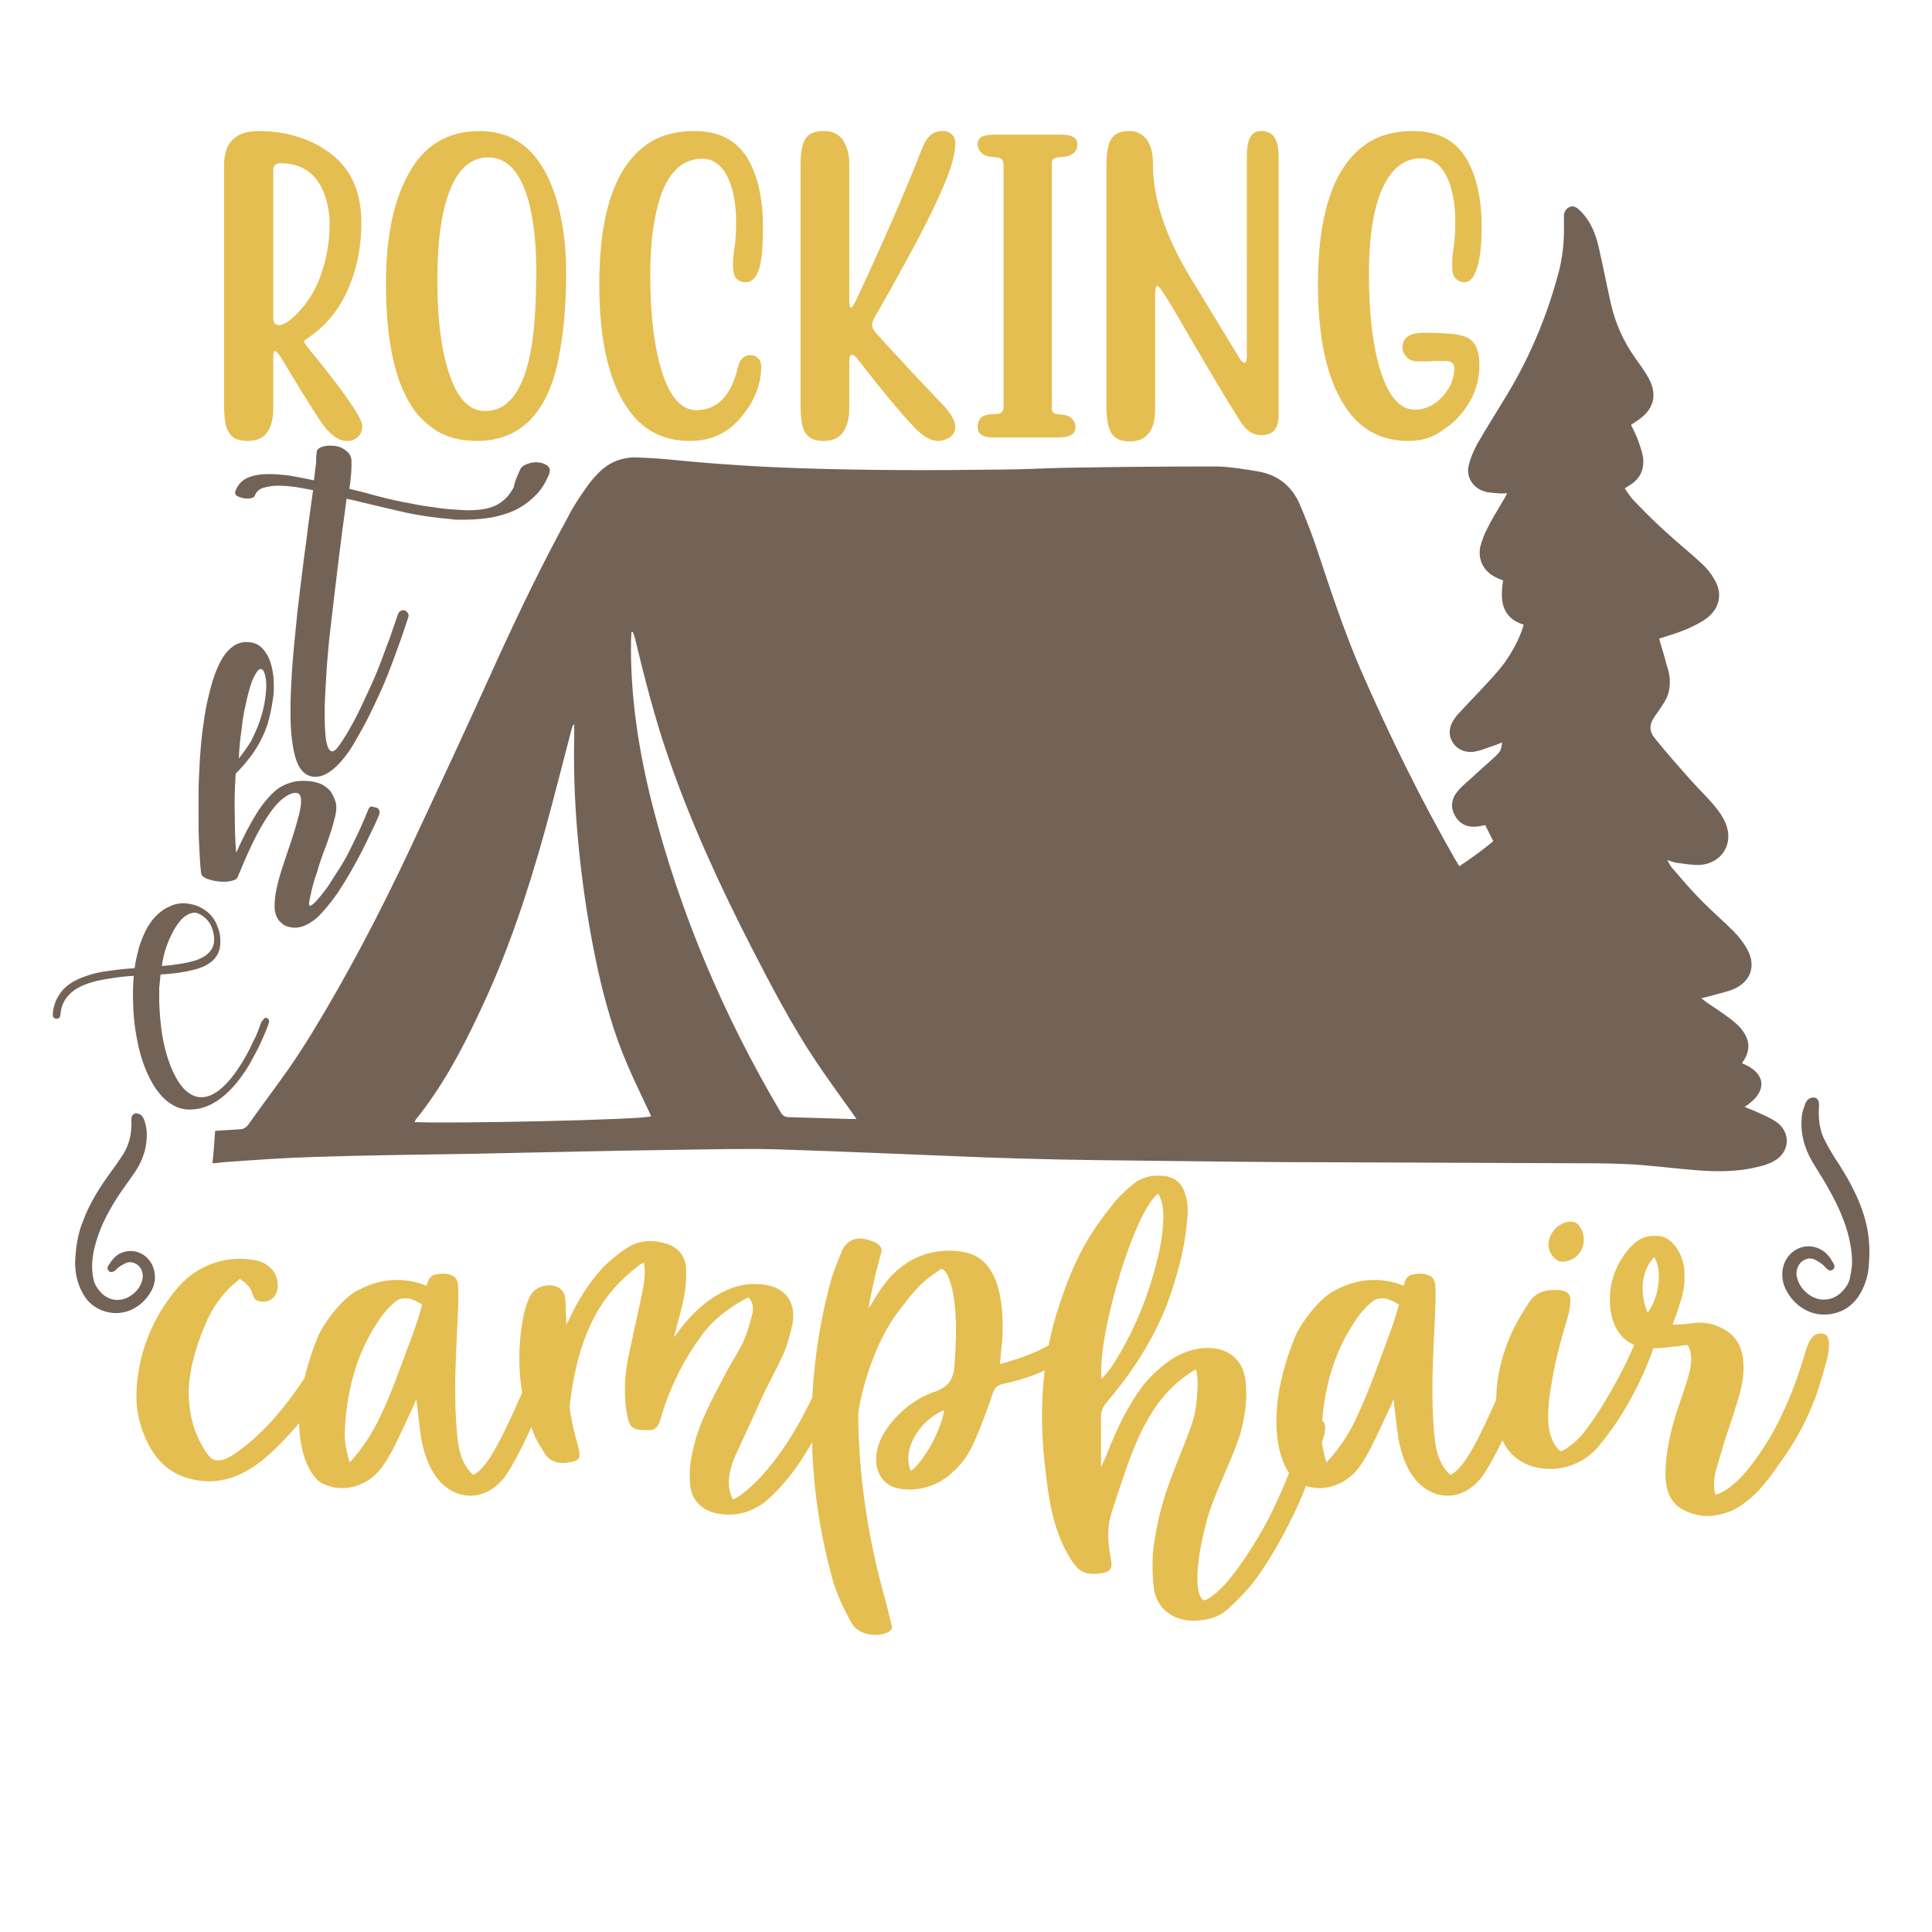 <?xml version="1.0" encoding="utf-8"?>
<!-- Generator: Adobe Illustrator 18.0.0, SVG Export Plug-In . SVG Version: 6.00 Build 0)  -->
<!DOCTYPE svg PUBLIC "-//W3C//DTD SVG 1.1//EN" "http://www.w3.org/Graphics/SVG/1.1/DTD/svg11.dtd">
<svg version="1.1" id="Layer_1" xmlns="http://www.w3.org/2000/svg" xmlns:xlink="http://www.w3.org/1999/xlink" x="0px" y="0px"
	 viewBox="0 0 432 432" enable-background="new 0 0 432 432" xml:space="preserve">
<path fill="#E5BE51" d="M77.5,98.6c-2,0-4.1-1.7-6.3-5.1c-2.3-3.6-5.2-8.2-8.5-13.8c-0.6-0.8-1-1.2-1.2-1.2c-0.3,0-0.4,0.5-0.4,1.6
	v11.1c0,5-1.9,7.4-5.7,7.4c-1.7,0-2.9-0.4-3.6-1.1c-0.7-0.8-1.2-1.7-1.4-2.9c-0.2-1.2-0.3-2.4-0.3-3.7V37c0-5.2,2.6-7.7,7.7-7.7
	c5.9,0,11.1,1.5,15.4,4.5c5.1,3.5,7.6,8.8,7.6,16c0,5.2-0.9,9.9-2.7,14.2c-2.1,5.2-5.4,9.1-9.7,11.9c-0.2,0.1-0.4,0.3-0.4,0.5
	c0,0.3,1.1,1.7,3.2,4.2c0.8,1,1.5,1.9,2.2,2.8c5,6.4,7.6,10.4,7.6,11.8c0,1.1-0.3,1.9-1,2.5C79.5,98.3,78.6,98.6,77.5,98.6z
	 M62.4,72.7c1.2,0,2.8-1.2,4.9-3.5c2-2.3,3.6-5,4.6-8.2c1.2-3.5,1.8-7.1,1.8-10.8c0-2.5-0.4-4.8-1.2-6.9c-1.7-4.5-5-6.8-9.8-6.8
	c-1,0-1.6,0.5-1.6,1.5v33.2C61.1,72.1,61.5,72.7,62.4,72.7z M106.6,98.6c-3.6,0-6.6-0.8-9-2.3c-2.4-1.5-4.4-3.5-5.9-6
	c-1.5-2.5-2.6-5.3-3.4-8.3c-0.8-3.1-1.3-6.2-1.6-9.4c-0.3-3.2-0.4-6.2-0.4-9.1c0-11.1,1.9-19.7,5.8-25.9c3.4-5.5,8.5-8.3,15.1-8.3
	c9.1,0,15,5.9,17.9,17.8c1,4.3,1.5,9,1.5,14c0,7.2-0.6,13.6-1.7,19C122.5,92.4,116.3,98.6,106.6,98.6z M108.5,91.9
	c5,0,8.4-4.3,10.1-13c0.9-4.5,1.3-10.6,1.3-18.5c0-4.5-0.3-8.5-1-12.2c-0.8-4.5-2.1-7.9-4-10.2c-1.5-1.8-3.4-2.8-5.7-2.8
	c-3.8,0-6.6,2.4-8.5,7.1c-2,4.9-2.9,11.6-2.9,20.3c0,9.4,1,16.8,3.1,22.2C102.7,89.6,105.2,91.9,108.5,91.9z M154.3,98.6
	c-6.1,0-10.8-2.5-14.1-7.5C136,85,134,75.7,134,63.5c0-16.6,3.9-27.2,11.7-31.9c2.6-1.5,5.7-2.3,9.6-2.3c5.7,0,9.7,2.2,12.2,6.7
	c2,3.7,3.1,8.6,3.1,14.7c0,3.9-0.2,6.6-0.6,8.4c-0.6,2.7-1.7,4-3.2,4c-1,0-1.7-0.3-2.2-0.9c-0.5-0.6-0.7-1.6-0.7-2.9
	c0-1.1,0.1-2.4,0.3-3.7c0.3-1.7,0.4-3.7,0.4-6.1c0-3.4-0.5-6.3-1.4-8.7c-1.3-3.5-3.4-5.3-6.1-5.3c-5.5,0-9.1,4.5-10.7,13.6
	c-0.7,3.7-1,7.8-1,12.3c0,9.1,0.9,16.6,2.8,22.3c1.8,5.3,4.3,8,7.5,8c4.7,0,7.8-3.2,9.3-9.6c0.4-1.8,1.4-2.7,2.8-2.7
	c0.7,0,1.2,0.2,1.7,0.7c0.5,0.4,0.7,1.1,0.7,1.9c0,4-1.5,7.7-4.5,11.3C162.8,96.8,159,98.6,154.3,98.6z M209.8,98.6
	c-1.5,0-3-0.8-4.7-2.4c-2.8-2.8-7.3-8.1-13.4-16c-0.5-0.6-0.9-0.9-1.2-0.9c-0.4,0-0.6,0.6-0.6,1.7v10.2c0,1.8-0.3,3.4-0.9,4.6
	c-0.9,1.9-2.5,2.8-4.8,2.8c-2.9,0-4.5-1.3-4.9-4.1c-0.2-1.2-0.3-2.4-0.3-3.7V37c0-3,0.4-5,1.2-6.1c0.8-1.1,2.1-1.6,4-1.6
	c2.1,0,3.6,0.8,4.5,2.4c0.8,1.3,1.2,3,1.2,5v30.4c0,1.1,0.1,1.7,0.4,1.7c0.2,0,0.5-0.5,1-1.4c6-12.9,11-24.2,14.8-34
	c0.6-1.6,1.3-2.6,2-3.2c0.7-0.6,1.6-0.9,2.8-0.9c0.8,0,1.5,0.3,2,0.8c0.5,0.5,0.7,1.1,0.7,1.9c0,2.3-0.8,5.4-2.5,9.3
	c-1.6,3.9-3.8,8.3-6.5,13.4c-2.7,5-5.7,10.5-9,16.2c-0.4,0.7-0.6,1.3-0.6,1.8c0,0.5,0.3,1.1,0.9,1.8c5,5.5,10.1,11,15.3,16.4
	c1.6,1.8,2.4,3.3,2.4,4.6c0,0.9-0.4,1.7-1.2,2.3C211.5,98.3,210.7,98.6,209.8,98.6z M236.9,97.8h-15c-2.2,0-3.3-0.8-3.3-2.3
	c0-2,1.2-2.9,3.6-2.9c0.8,0,1.4-0.1,1.7-0.4c0.3-0.2,0.5-0.6,0.5-1.2V36.8c0-1-0.5-1.5-1.4-1.6c-1.3-0.1-2.3-0.2-2.8-0.5
	c-1-0.5-1.6-1.4-1.6-2.5c0-1.4,1.2-2.1,3.6-2.1h15.1c2.4,0,3.6,0.7,3.6,2.1c0,1.2-0.5,2-1.6,2.5c-0.5,0.3-1.5,0.4-2.9,0.5
	c-0.8,0.1-1.2,0.5-1.2,1.2v55c0,0.7,0.4,1.1,1.1,1.2c1.3,0.1,2.2,0.2,2.7,0.5c1,0.6,1.5,1.4,1.5,2.5
	C240.4,97.1,239.2,97.8,236.9,97.8z M282.1,97.3c-2,0-3.6-1.1-4.9-3.3c-3.1-4.9-7.5-12.3-13.3-22.3c-3-5.2-4.7-7.8-5.1-7.8
	s-0.5,0.7-0.5,2.1v25.3c0,5-1.9,7.4-5.7,7.4c-1.8,0-3.1-0.5-3.9-1.6c-0.8-1-1.3-3.1-1.3-6.2V37c0-3,0.4-5,1.2-6.1
	c0.8-1.1,2.1-1.6,4-1.6c1.5,0,2.8,0.6,3.8,1.9c1,1.3,1.4,3.1,1.4,5.5c0,7.7,2.8,16.2,8.4,25.4l10.6,17.4c0.6,1.1,1.1,1.6,1.5,1.6
	s0.5-0.6,0.5-1.9V35c0-1.8,0.2-3.2,0.7-4.2c0.5-1,1.3-1.5,2.6-1.5c2.6,0,3.8,1.9,3.8,5.7v57.9C285.9,95.8,284.6,97.3,282.1,97.3z
	 M315,98.6c-6.1,0-10.8-2.5-14.1-7.5c-4.2-6.2-6.2-15.4-6.2-27.6c0-16.6,3.9-27.2,11.7-31.9c2.6-1.5,5.7-2.3,9.6-2.3
	c5.7,0,9.7,2.2,12.2,6.7c2,3.7,3.1,8.6,3.1,14.7c0,3.9-0.3,6.9-1,9.1c-0.7,2.2-1.6,3.3-2.8,3.3c-0.9,0-1.6-0.3-2-0.8
	c-0.6-0.6-0.8-1.6-0.8-3.1c0-1.1,0.1-2.4,0.3-3.7c0.3-1.7,0.4-3.7,0.4-6.1c0-3-0.4-5.6-1.1-7.9c-1.3-4-3.5-6.1-6.5-6.1
	c-3.6,0-6.3,2-8.3,5.9c-2.3,4.6-3.4,11.2-3.4,20c0,9.1,0.9,16.6,2.8,22.3c1.8,5.3,4.3,8,7.5,8c1.6,0,3.1-0.5,4.4-1.4
	c1.3-0.9,2.4-2.1,3.2-3.5c0.8-1.4,1.2-2.9,1.2-4.4c0-1-0.7-1.6-2-1.6c-1.4,0-2.7,0-4.1,0.1l-2.1,0c-1.1,0-1.9-0.3-2.5-1
	c-0.6-0.7-0.9-1.3-0.9-2c0-1.2,0.4-2,1.2-2.6c0.8-0.5,2-0.8,3.5-0.8c4.9,0,8.1,0.3,9.6,1c2,0.9,2.9,3,2.9,6.3c0,2.8-0.7,5.5-2.1,8
	c-1.4,2.5-3.3,4.6-5.7,6.2C320.6,97.8,317.9,98.6,315,98.6z M77.2,301.5c-3,5.6-6.5,11.7-10.4,16.8c-2.2,2.7-6.7,7.4-9.6,9.3
	c-5.2,3.7-11.1,4.8-17.2,2.2c-2.9-1.4-4.8-3.4-6.3-5.9c-2.2-3.8-3.3-8-3.2-12.4c0.3-8.1,3-15.7,8.2-22.3c2.5-3.3,5.8-5.9,10.2-7.1
	c2.5-0.7,5.1-0.8,7.7-0.4c3.4,0.5,5.6,2.9,5.5,5.8c0,0.5-0.1,1.1-0.3,1.6c-0.7,1.6-2.2,2.3-4.1,1.8c-0.8-0.3-1-0.8-1.2-1.5
	c-0.4-1.4-1.4-2.6-2.9-3.4c-0.8,0.7-1.5,1.2-2.2,1.9c-2.1,2.1-3.7,4.4-4.9,6.9c-2.3,5.1-4,10.3-4.3,15.8c-0.1,5.2,1.1,10.3,4.3,14.7
	c1.9,2.6,4.8,0.8,8.1-1.8c10.3-8,17-21.3,18.3-23.4c0.8-1.4,2.1-2.3,3.7-1.9C78.1,298.8,77.4,301.1,77.2,301.5z M97.3,285
	c1.4-0.3,2.9-0.4,4.3,0.5c0.4,0.3,0.7,1,0.8,1.5c0.1,1.2,0.1,2.3,0.1,3.6c-0.3,9.1-1.1,18.3-0.5,27.4c0.3,4.3,0.5,8.8,3.8,11.8
	c2.7-1.2,5.5-6.5,8.1-12.1c3.4-7.1,6.5-15.3,7.4-17.5c0.1-0.4,0.8-2.5,2.9-2.3c1.8,0.1,1.9,1.8,1.2,4c-5.2,15.8-10.2,25-12.5,28.3
	c-4.8,6.2-11.7,5.1-15.4,0c-1.8-2.5-2.7-5.4-3.3-8.4c-0.5-3.4-0.8-6.6-1.1-8.9c-0.3,0.5-0.4,1.1-0.7,1.6c-1.5,3.2-2.9,6.3-4.4,9.3
	c-0.8,1.5-1.6,2.9-2.6,4.3c-3.2,4.3-8.7,5.9-13.3,3.6c-3.4-1.6-9.2-12.4-1.1-32.6c1.4-3.4,5.6-8.8,8.7-10.4
	c4.8-2.7,10.2-3.4,15.7-1.2C95.7,286.3,96.1,285.3,97.3,285z M85.5,315.7c1.8-3.8,3.3-8,4.8-12c1.5-4.1,3-7.8,4.1-12
	c-0.7-0.4-1.4-0.8-2.2-1.1c-0.7-0.4-2.5-0.4-3.3,0.1c-1,0.7-3,2.6-4.1,4.4c-5.1,7.4-7.3,15.9-7.7,24.9c-0.1,2.2,0.3,4.4,1.1,7
	C81.5,323.4,83.7,319.7,85.5,315.7z M191.1,301.2c-1.5,5.2-5.1,13.2-9.3,20.9c-4.4,8-8.7,12-10.7,13.7c-3,2.3-6.3,3.3-10.2,2.7
	c-3.3-0.4-5.9-2.5-6.5-5.8c-0.5-3.7,0.1-7.1,1.1-10.7c1.6-5.6,4.7-10.9,7.4-16.1c1.1-1.9,2.3-3.8,3.3-5.9c0.8-1.8,1.4-3.7,1.9-5.8
	c0.4-1.2,0.5-2.7-0.7-4.1c-1,0.4-1.5,0.8-2.3,1.2c-3.4,2.1-6.5,4.7-8.7,8c-4,5.5-6.9,11.7-8.8,18.3c-0.4,1.4-1.1,2.1-2.3,2.2
	c-0.8,0-1.6,0-2.3-0.1c-1.5-0.1-2.3-1-2.6-2.5c-1-4.4-0.8-8.9,0-13.3c1.1-5.1,2.2-10.2,3.3-15.3c0.3-1.9,0.7-4,0.3-6.3
	c-0.4,0.3-1,0.4-1.2,0.7c-4.3,3.3-7.7,7.1-10.2,12.1c-3,5.9-4.4,12.4-5.2,19c-0.1,1.2,0.3,2.6,0.5,3.8c0.4,2.2,1.1,4.3,1.6,6.5
	c0.3,1.6-0.1,2.2-1.8,2.5c-2.2,0.5-4.5,0.3-5.9-1.9c-0.7-1.2-1.5-2.3-2.1-3.6c-3.7-8.7-4.4-17.7-2.7-26.9c0.3-1.6,0.8-3.3,1.6-4.8
	c1.1-2.2,4.7-3,6.6-1.6c0.5,0.4,1.1,1.2,1.1,1.9c0.3,1.4,0.1,2.7,0.3,4.3c0,0.4,0,1,0,1.9c0.4-0.8,0.7-1.1,0.8-1.5
	c1.8-3.8,4.1-7.6,6.9-10.7c1.6-1.8,3.6-3.4,5.5-4.7c2.6-1.8,5.5-2.2,8.5-1.4c3,0.7,4.9,2.6,5.1,5.6c0.1,2.1,0,4.1-0.4,6.2
	c-0.5,3-1.5,5.9-2.3,9.3c0.7-0.8,1.1-1.4,1.6-2.1c2.3-2.9,4.9-5.5,8.2-7.4c3-1.8,6.3-2.7,9.8-2.3c5.1,0.4,7.8,3.8,6.9,8.8
	c-0.4,2.2-1.1,4.4-1.9,6.5c-1.6,3.6-3.6,7-5.2,10.6c-1.9,4.3-4,8.7-5.9,12.9c-1.2,3-1.9,6.3-0.3,9.3c0.3-0.1,5.5-2.5,12.5-13.3
	c5.6-8.8,9.8-20.1,10.2-21.3c0.7-1.6,1.9-3.8,4.1-3.2C192.2,297.9,191.4,300.6,191.1,301.2z M242.4,300.4c-1.8,2.3-8.1,7-18.3,9.1
	c-1.4,0.3-1.9,1.2-2.3,2.6c-1,3-2.1,5.9-3.3,8.8c-1.4,3.3-2.7,5.8-5.4,8.2c-3,3-7.6,4.5-11.8,3.8c-3.2-0.5-5.1-2.7-5.4-6
	c-0.1-2.7,0.8-5.2,2.5-7.6c2.7-3.7,6.3-6.7,10.9-8.2c2.7-1.1,3.8-2.5,4.1-5.5c0.4-5.8,0.7-11.4-0.4-17c-0.4-1.6-1.1-4.5-2.5-4.9
	c-1.4,1-2.9,1.9-4,3c-1.8,1.6-3.4,3.6-4.8,5.5c-7.1,8.5-9.8,22.4-9.8,24.2c0.1,13.5,2.1,26.8,5.6,39.7c0.7,2.3,1.2,4.7,1.8,7
	c0.4,1,0,1.5-0.8,1.9c-2.3,1.1-6.5,0.7-8.1-2.1c-1.6-2.9-3-5.8-4-8.9c-2.9-10.2-4.5-20.5-4.8-30.9c-0.5-12.8,1-25.3,4.4-37.5
	c0.7-2.1,1.5-4,2.3-6c1.4-2.9,4-3,6-2.3c1.4,0.3,3.3,1.2,2.7,3c-1.5,5.2-2.9,12.1-2.7,12.1c0.4-0.5,0.8-1.2,1.2-1.9
	c1.6-2.6,3.4-5.2,5.9-7.1c4-3.3,9.8-4.5,14.7-3.3c8,1.8,8.4,13.2,8,19.7c-0.1,0.5-0.5,5.2-0.5,5.2c3-0.8,9.1-2.6,12.8-5.5
	c1.5-1.2,2.5-2.2,4.7-1.8C242.8,297.9,243.2,299.3,242.4,300.4z M211.1,315.3c-5.9,2.5-9.5,9.3-7.4,13.6
	C206.7,326.7,210.6,319.4,211.1,315.3z M273.4,354.8c2.9-3,6.6-8.7,8.7-12.4c3.4-5.8,7.8-16.4,9.6-23c0.3-0.8,0.8-2.3,2.9-2.1
	c1.9,0.3,1.9,1.6,1.5,3.6c-0.8,2.7-3.7,10.4-4.8,13.2c-2.5,6-6.5,13.5-10.3,18.7c-1.8,2.5-3.8,4.5-6,6.6c-1.9,1.8-3.8,2.6-6.5,2.9
	c-5.6,0.7-10.2-2.3-10.6-8c-0.3-3.6-0.3-7.3,0.4-10.7c1.6-9.8,4.8-15.9,7.6-23.5c1.4-3.6,1.8-6.5,1.9-10.6c0-0.8-0.1-2.6-0.4-3.3
	c-0.7,0.4-1.4,0.8-1.9,1.2c-8.7,6-12.1,16.2-15.3,25.8c-0.7,2.1-1.4,4.1-1.9,6c-0.8,2.9-0.5,6.5,0.1,9.3c0.4,2.2,0,3-2.3,3.3
	c-3.6,0.5-4.9-0.5-6.5-2.9c-4.1-6.3-5.1-13.5-5.9-20.8c-1.5-12.2-0.7-24.9,3.2-36.4c2.9-8.8,5.9-15,11.7-22.1c0.8-1.2,3-3.4,4.3-4.4
	c1.9-1.8,4.3-2.5,6.9-2.3c2.5,0.1,4.3,1.4,5.1,3.7c0.8,2.2,0.8,4.3,0.5,6.6c-0.5,6.3-2.3,12.5-4.5,18.6c-3.2,8.1-7.8,15.1-13.3,21.6
	c-0.8,1-1.4,1.9-1.4,3.2c0,3.7,0,7.4,0,11.5c0.4-1,0.7-1.5,1-2.2c1.9-4.9,4.1-9.9,7.1-14.3c2.1-3.2,4.7-5.6,7.7-7.7
	c2.5-1.6,5.2-2.5,8.2-2.5c5.1,0.1,8.2,3.2,8.4,8.4c0.3,3.6-0.3,7.1-1.2,10.6c-2.1,6.7-5.9,13.3-7.7,20.1c-3.2,12.4-1.8,17-0.5,17.3
	C269.2,357.9,270.4,357.8,273.4,354.8z M246.3,308.3c0.8-0.7,2.2-2.5,2.6-3.2c5.1-8,8.4-16.6,10.4-25.7c0.4-2.1,0.7-4.1,0.8-6.2
	c0.1-2.2,0-4.3-1.1-6.3C253.9,270.3,245.4,298,246.3,308.3z M315.8,285c1.4-0.3,2.9-0.4,4.3,0.5c0.4,0.3,0.7,1,0.8,1.5
	c0.1,1.2,0.1,2.3,0.1,3.6c-0.3,9.1-1.1,18.3-0.5,27.4c0.3,4.3,0.5,8.8,3.8,11.8c2.7-1.2,5.5-6.5,8.1-12.1c3.4-7.1,6.5-15.3,7.4-17.5
	c0.1-0.4,0.8-2.5,2.9-2.3c1.8,0.1,1.9,1.8,1.2,4c-5.2,15.8-10.2,25-12.5,28.3c-4.8,6.2-11.7,5.1-15.4,0c-1.8-2.5-2.7-5.4-3.3-8.4
	c-0.5-3.4-0.8-6.6-1.1-8.9c-0.3,0.5-0.4,1.1-0.7,1.6c-1.5,3.2-2.9,6.3-4.4,9.3c-0.8,1.5-1.6,2.9-2.6,4.3c-3.2,4.3-8.7,5.9-13.3,3.6
	c-3.4-1.6-9.2-12.4-1.1-32.6c1.4-3.4,5.6-8.8,8.7-10.4c4.8-2.7,10.2-3.4,15.7-1.2C314.1,286.3,314.5,285.3,315.8,285z M303.9,315.7
	c1.8-3.8,3.3-8,4.8-12c1.5-4.1,3-7.8,4.1-12c-0.7-0.4-1.4-0.8-2.2-1.1c-0.7-0.4-2.5-0.4-3.3,0.1c-1,0.7-3,2.6-4.1,4.4
	c-5.1,7.4-7.3,15.9-7.7,24.9c-0.1,2.2,0.3,4.4,1.1,7C300,323.4,302.2,319.7,303.9,315.7z M370.3,299.6c-0.3,1.1-4.1,13.6-13.2,24.2
	c-4.4,4.9-11,5.5-15.3,3.8c-4.7-1.9-6.6-5.8-7.1-10.4c-0.7-7.3,0.8-14.2,4-20.6c1-1.9,2.1-3.7,3.2-5.4c1.6-2.5,4.3-3,7.1-2.7
	c1.8,0.3,2.3,1.1,2.1,3c-0.1,1.5-0.5,3-1,4.5c-1.1,3.8-2.2,7.8-2.9,11.8c-0.7,4-1.5,8.4-0.7,12.4c0.7,2.9,2.3,4.4,2.6,4.3
	c1.2-0.4,3.4-2.3,4.4-3.4c3.7-4.3,9.6-14.4,12.4-21.6c0.5-1.4,1.9-2.1,3.2-1.9C370.2,297.8,370.8,298.5,370.3,299.6z M346.3,277.7
	c0.3-2.5,2.9-4.9,5.4-4.5c0.7,0.1,1.4,0.7,1.6,1.2c1.4,2.1,1.1,4.9-1,6.7c-1,0.8-2.9,1.4-4.1,0.7C346.8,280.9,346,279.2,346.3,277.7
	z M374.3,301.1c-2.1,0.3-4.1,0.5-6.2,0.3c-5.1-0.5-7.7-4.4-8.1-9.5c-0.3-4.8,1.1-8.4,3.3-11.5c2.2-2.9,4.1-4.4,7.8-4
	c2.7,0.3,5.1,3.7,5.5,7.3c0.3,4.7-0.4,5.9-1.8,10.3c-0.3,0.7-0.5,1.4-0.8,2.2c1,0,1.8-0.1,2.6-0.1c3-0.4,4.7-0.7,7.6,0.5
	c3.4,1.4,5.2,3.8,5.6,7.6c0.3,3.4-0.4,6.2-1.4,9.5c-1.1,3.7-2.1,6.3-3.2,9.9c-0.5,1.9-1.1,3.7-1.6,5.5c-0.4,1.6-0.5,4.1,0,5.1
	c1.8-0.3,4.5-2.6,5.8-4c2.7-2.9,5.4-7,7.3-10.4c3-5.8,4.7-10,6.6-16.2c0.8-2.7,1.5-5.8,4.3-5.4c1.8,0.4,1.5,3,1,5.4
	c-0.7,2.7-1.9,6.9-2.9,9.5c-2.5,6.2-4.5,9.6-8.4,15c-2.6,3.8-5.9,7.8-10.3,9.8c-2.2,0.8-4.8,1.5-7.6,0.8c-4.9-1.1-7-4-7-9.1
	c0-3,0.5-6.2,1.2-9.2c1.2-5.1,2.7-8.2,4.1-13.3c0.5-2.1,0.8-4.3-0.3-6.3C376.4,300.7,375.4,301.1,374.3,301.1z M368.4,293.5
	c2.2-2.7,3.6-8.9,1.5-12.4C367.2,283.9,366.4,288.6,368.4,293.5z"/>
<path fill="#736357" d="M116.3,105c0.3-0.6,0.8-1,1.7-1.3c0.9-0.3,1.7-0.4,2.5-0.3c0.8,0.1,1.5,0.4,2,0.8c0.5,0.5,0.6,1.1,0.2,2
	c-0.8,1.9-1.8,3.5-3.1,4.7c-1.3,1.3-2.7,2.3-4.3,3.1c-1.6,0.8-3.4,1.3-5.3,1.7c-1.9,0.3-3.9,0.5-5.9,0.5c-0.5,0-1.1,0-1.5,0
	c-0.5,0-1,0-1.5-0.1c-3.6-0.3-7.4-0.8-11.3-1.7c-3.9-0.9-7.7-1.8-11.4-2.7c-0.2,0-0.4,0-0.5-0.1c-0.1,0-0.3-0.1-0.4-0.1l-1,7.5
	c-0.3,2.3-0.6,4.6-0.9,7.1c-0.3,2.5-0.6,5-0.9,7.5c-0.3,2.5-0.6,5.1-0.9,7.7c-0.3,2.6-0.5,5.1-0.7,7.5c-0.1,1.5-0.2,3.1-0.3,4.9
	c-0.1,1.8-0.2,3.5-0.2,5.1c0,1.6,0,3.2,0.1,4.6c0.1,1.4,0.2,2.5,0.5,3.3c0.2,0.8,0.6,1.2,1,1.3s1-0.4,1.7-1.4c1-1.4,2-3.1,3.1-5.1
	c1.1-2,2.1-4.2,3.3-6.8c1-2.1,1.9-4.2,2.7-6.3c0.8-2.1,1.5-4,2.1-5.6c0.6-1.7,1.2-3.5,1.9-5.5c0.1-0.3,0.3-0.5,0.6-0.7
	c0.3-0.2,0.6-0.2,0.9-0.1c0.3,0.1,0.5,0.3,0.7,0.6c0.2,0.3,0.2,0.6,0.1,0.9c-0.7,2.1-1.3,4-1.9,5.6c-0.6,1.7-1.3,3.6-2.1,5.7
	c-0.8,2.1-1.7,4.3-2.7,6.4c-1.2,2.6-2.3,4.9-3.4,6.9c-1.1,2-2.1,3.8-3.1,5.3c-2.8,4-5.4,5.9-7.8,5.8l-0.1,0c-1-0.1-1.9-0.5-2.7-1.4
	c-1.2-1.4-1.9-3.9-2.3-7.6c-0.4-3.7-0.3-8.6,0.1-14.9c0.2-2.6,0.4-5.2,0.7-8c0.3-2.7,0.5-5.5,0.9-8.3c0.3-2.8,0.7-5.5,1-8.2
	c0.4-2.7,0.7-5.3,1-7.7l1.1-8c-1.2-0.2-2.5-0.5-3.9-0.7c-1.4-0.2-2.7-0.3-4-0.3c-1.2,0-2.3,0.2-3.3,0.5c-0.9,0.3-1.5,0.9-1.8,1.7
	c-0.1,0.3-0.4,0.5-0.9,0.6c-0.5,0.1-1.1,0.1-1.6,0c-0.6-0.1-1.1-0.3-1.5-0.5c-0.4-0.3-0.5-0.6-0.4-1c0.6-1.7,1.8-2.9,3.7-3.4
	c1.5-0.5,3.6-0.6,6.1-0.4c1.2,0.1,2.4,0.2,3.7,0.5c1.3,0.2,2.6,0.5,4.1,0.8c0.1-0.5,0.1-1,0.2-1.6c0.1-0.6,0.1-1.2,0.2-1.7
	c0.1-0.6,0.1-1.1,0.1-1.6c0-0.5,0.1-0.9,0.1-1.3c0-0.6,0.5-1.1,1.3-1.3c0.8-0.3,1.7-0.3,2.7-0.2c1,0.1,1.9,0.5,2.6,1.1
	c0.8,0.6,1.2,1.4,1.2,2.4c0,0.8,0,1.7-0.1,2.8c-0.1,1.1-0.2,2.2-0.4,3.3c2.2,0.5,4.4,1.1,6.6,1.7c2.3,0.6,4.5,1.1,6.8,1.5
	c2.3,0.5,4.5,0.8,6.7,1.1c2.2,0.3,4.3,0.4,6.3,0.5c2.1,0,3.8-0.2,5.1-0.6c1.3-0.4,2.3-1,3.2-1.8s1.5-1.7,2.1-2.8
	C115.1,107.6,115.7,106.4,116.3,105z M59.6,227.6c0.2,0.1,0.4,0.2,0.5,0.4c0.1,0.2,0.1,0.4,0,0.7c0,0.1-0.1,0.4-0.3,0.9
	c-0.2,0.6-0.5,1.3-0.9,2.2c-0.4,0.9-0.8,1.9-1.4,3c-0.6,1.1-1.2,2.3-1.9,3.5c-1.8,2.9-3.6,5.1-5.5,6.7c-2.5,2.1-5,3.1-7.7,3.1
	c-1.5,0-2.9-0.4-4.2-1.3c-1.2-0.7-2.3-1.9-3.4-3.4c-0.9-1.4-1.7-2.9-2.4-4.7c-0.7-1.8-1.3-3.8-1.7-6c-0.5-2.4-0.8-4.8-0.9-7.3
	c-0.1-2.5-0.1-4.9,0.1-7.2c-1.8,0.1-3.6,0.3-5.4,0.6s-3.4,0.6-4.8,1.1c-2,0.7-3.5,1.6-4.5,2.8c-1,1.1-1.6,2.6-1.7,4.3
	c0,0.2-0.1,0.4-0.3,0.6c-0.2,0.2-0.4,0.2-0.6,0.2c-0.2,0-0.4-0.1-0.6-0.3c-0.2-0.2-0.2-0.4-0.2-0.6c0.1-2.2,0.9-4,2.3-5.6
	c1.2-1.3,2.9-2.3,5-3c1.6-0.6,3.4-1,5.2-1.2c1.9-0.3,3.8-0.5,5.8-0.6c0.2-1.6,0.6-3.2,1-4.7c0.5-1.6,1.1-3.1,1.9-4.5
	c1.3-2.2,3-3.8,4.9-4.6c1.4-0.7,2.9-0.9,4.4-0.6c1.4,0.2,2.6,0.7,3.8,1.6c1.1,0.8,2,2,2.5,3.4c0.3,0.7,0.5,1.4,0.6,2.2
	c0.1,0.8,0.1,1.5,0,2.3c-0.3,2.5-2.2,4.3-5.7,5.2c-1.1,0.3-2.3,0.5-3.5,0.7c-1.3,0.2-2.6,0.3-4.1,0.4c-0.1,1-0.2,2-0.3,3
	c0,1,0,2.1,0,3.2c0.1,2.6,0.3,5.1,0.7,7.5c0.4,2.4,1,4.6,1.8,6.7c1.1,2.7,2.3,4.6,3.6,5.7c1.3,1.1,2.6,1.5,4,1.3
	c1.4-0.2,2.8-1,4.2-2.3c1.4-1.3,2.8-3.1,4.1-5.2c0.7-1.1,1.3-2.2,1.9-3.4c0.5-1.1,1-2.1,1.4-2.9c0.4-0.9,0.7-1.8,1.1-2.9
	c0.1-0.2,0.2-0.4,0.4-0.5C59.2,227.5,59.4,227.5,59.6,227.6z M47.8,211c0.2-1.2,0-2.4-0.4-3.5c-0.4-1.1-1.1-2-2.1-2.7
	c-0.7-0.5-1.4-0.8-2.1-0.7s-1.3,0.4-2,0.9c-0.6,0.5-1.2,1.2-1.8,2.1c-0.6,0.9-1,1.8-1.5,2.8c-0.4,1-0.8,2-1.1,3.1
	c-0.3,1.1-0.5,2.1-0.6,3c1.5-0.1,2.9-0.3,4.2-0.5c1.3-0.2,2.5-0.5,3.5-0.8c1-0.4,1.9-0.8,2.5-1.4C47.2,212.6,47.6,211.9,47.8,211z
	 M84.2,180.6c0.3,0.1,0.5,0.3,0.6,0.6c0.1,0.3,0.1,0.6,0,0.9c-0.6,1.5-1.2,2.8-1.8,4c-0.6,1.2-1.2,2.5-2,4.1c-0.8,1.5-1.6,3-2.5,4.6
	c-1.1,1.9-2.1,3.5-3.1,5c-1,1.4-2,2.7-2.9,3.7c-0.4,0.5-0.9,1-1.4,1.5c-0.5,0.5-1.1,0.9-1.7,1.3c-0.6,0.4-1.3,0.7-1.9,0.9
	c-0.7,0.2-1.4,0.3-2.1,0.2c-0.9-0.1-1.6-0.3-2.1-0.7c-0.5-0.4-0.9-0.8-1.1-1.1c-0.5-0.8-0.8-1.7-0.8-2.9c0-1.1,0.1-2.4,0.4-3.8
	c0.3-1.4,0.7-2.9,1.2-4.5c0.5-1.6,1.1-3.2,1.6-4.8c0.5-1.4,0.9-2.7,1.3-4c0.4-1.3,0.7-2.5,1-3.6c0.3-1.4,0.5-2.5,0.4-3.1
	c0-0.6-0.1-1-0.3-1.2c-0.1-0.2-0.3-0.3-0.7-0.4c-0.9-0.1-1.9,0.4-3.1,1.3c-1.2,1-2.4,2.4-3.6,4.3c-1.1,1.7-2.2,3.7-3.3,6
	c-1.1,2.3-2.1,4.7-3.2,7.3c-0.2,0.4-0.6,0.6-1.5,0.8c-0.8,0.2-1.7,0.2-2.7,0.1c-1-0.1-1.8-0.3-2.6-0.6c-0.8-0.3-1.2-0.7-1.3-1.1
	c-0.2-1.4-0.3-3-0.4-5c-0.1-1.9-0.2-4-0.2-6.3c0-2.3,0-4.6,0-7.1c0-2.5,0.2-4.9,0.3-7.3c0.2-2.8,0.4-5.4,0.8-7.8
	c0.3-2.4,0.7-4.5,1.2-6.5c1.1-4.7,2.5-8,4.3-9.9c1.4-1.5,3-2.1,4.7-1.9c1.5,0.1,2.7,0.8,3.7,2.3c0.6,0.8,1,1.8,1.3,3
	c0.3,1.2,0.5,2.4,0.5,3.8c0.1,1.4,0,2.9-0.3,4.4c-0.2,1.5-0.6,3.1-1,4.6c-0.8,2.5-2,4.9-3.6,7.1c-1.1,1.5-2.3,2.9-3.6,4.2
	c-0.2,3.2-0.3,6.3-0.2,9.4c0,3.1,0.1,5.9,0.3,8.3c0.8-1.8,1.6-3.4,2.4-5c0.8-1.5,1.6-2.9,2.4-4.2c1.4-2.1,2.8-3.7,4.1-4.8
	c0.7-0.6,1.6-1.1,2.7-1.5c1.1-0.4,2.1-0.6,3.3-0.6c1.1,0,2.2,0.1,3.2,0.4c1.1,0.3,2,0.9,2.7,1.6c0.5,0.5,0.9,1.3,1.3,2.3
	c0.4,1,0.4,2.2,0,3.8c-0.3,1.2-0.6,2.5-1.1,3.8c-0.4,1.3-0.9,2.7-1.5,4.2c-0.5,1.4-1,2.8-1.4,4.3c-0.5,1.4-0.9,2.7-1.2,4
	c-0.1,0.6-0.3,1.3-0.4,1.8c-0.1,0.6-0.2,1-0.2,1.3c0,0.3,0.1,0.5,0.3,0.4c0.2,0,0.6-0.3,1.2-0.9c0.9-1,1.8-2.1,2.8-3.5
	c0.9-1.4,1.9-3,3-4.7c0.9-1.5,1.7-3,2.4-4.5c0.7-1.5,1.4-2.8,1.9-4c0.5-1.2,1.1-2.5,1.7-4c0.1-0.3,0.4-0.5,0.6-0.6
	C83.7,180.5,83.9,180.5,84.2,180.6z M58.1,161.2c0.6-1.8,1-3.5,1.2-5c0.2-1.5,0.3-2.8,0.2-3.9c-0.1-1-0.3-1.8-0.6-2.3
	c-0.3-0.5-0.7-0.5-1.1-0.2c-0.4,0.4-0.9,1.2-1.4,2.4c-0.5,1.3-1,3.1-1.5,5.5c-0.4,1.7-0.7,3.5-0.9,5.5c-0.3,2-0.5,4.1-0.6,6.4
	c0.9-1.1,1.8-2.4,2.7-3.8C56.8,164.4,57.5,162.9,58.1,161.2z M397.1,250.8c-1.2-0.8-2.6-1.4-3.9-2c-1-0.5-2-0.8-3.1-1.3
	c5.6-3.6,4.5-7.8-0.5-9.7c0-0.1,0-0.1,0-0.2c0.1-0.2,0.2-0.4,0.4-0.6c1.4-2.3,1.2-4.5-0.4-6.6c-0.7-1-1.7-1.8-2.7-2.6
	c-1.6-1.2-3.2-2.3-4.9-3.4c-0.5-0.3-0.9-0.7-1.6-1.2c0.8-0.2,1.2-0.3,1.7-0.4c1.9-0.6,3.9-0.9,5.7-1.7c3.7-1.7,4.9-5.2,2.9-8.8
	c-0.8-1.5-1.9-2.9-3.1-4.1c-2.4-2.4-5-4.6-7.4-7.1c-2.2-2.2-4.2-4.6-6.2-6.9c-0.4-0.4-0.7-1-1.2-1.9c0.9,0.3,1.4,0.5,1.9,0.6
	c1.8,0.2,3.7,0.6,5.5,0.5c4.8-0.4,7.5-4.7,5.7-9.2c-0.6-1.5-1.6-2.9-2.7-4.2c-1.5-1.8-3.2-3.4-4.8-5.2c-2.8-3.1-5.6-6.3-8.2-9.5
	c-1.5-1.8-1.5-3.2-0.2-5.1c0.6-0.9,1.3-1.8,1.9-2.8c1.5-2.2,1.8-4.7,1.2-7.3c-0.3-1-0.6-1.9-0.8-2.8c-0.4-1.5-0.9-2.9-1.3-4.5
	c2.2-0.7,4.2-1.3,6.1-2.1c1.6-0.7,3.3-1.5,4.7-2.6c2.8-2.2,3.4-5.6,1.5-8.6c-0.7-1.3-1.7-2.5-2.8-3.5c-2.8-2.6-5.7-4.9-8.5-7.5
	c-2.3-2.1-4.5-4.3-6.6-6.5c-0.8-0.8-1.4-1.8-2.1-2.8c0.5-0.3,0.8-0.5,1.1-0.7c2.3-1.4,3.3-3.5,3-6.1c-0.2-1.5-0.8-3-1.3-4.4
	c-0.4-1-0.9-2-1.4-3c0.4-0.3,0.7-0.4,0.9-0.6c4.4-2.7,5.3-6.3,2.6-10.6c-0.8-1.3-1.7-2.6-2.6-3.8c-2.6-3.7-4.4-7.7-5.4-12.1
	c-0.9-4-1.7-8.1-2.6-12.1c-0.7-3.2-1.8-6.3-4.3-8.7c-0.6-0.6-1.2-1.1-2.1-0.9c-0.9,0.3-1.4,1-1.5,1.9c0,0.6,0,1.2,0,1.9
	c0.1,4-0.3,7.9-1.4,11.7c-2.5,9.2-6.2,18-11.1,26.2c-2.3,3.8-4.7,7.6-6.9,11.4c-0.8,1.5-1.5,3.1-1.9,4.8c-0.6,2.5,0.9,4.9,3.3,5.7
	c1,0.4,2.2,0.4,3.3,0.5c0.6,0.1,1.2,0,2,0c-0.5,1-0.9,1.7-1.3,2.3c-1,1.8-2.2,3.6-3.1,5.5c-0.7,1.3-1.2,2.7-1.6,4.1
	c-0.6,2.9,0.7,5.5,3.3,6.8c0.5,0.3,1.1,0.5,1.8,0.8c-0.7,4.4-0.4,8.3,4.6,9.9c-0.8,3-3.1,7.3-5.7,10.3c-2.4,2.8-5,5.4-7.6,8.2
	c-0.7,0.8-1.5,1.5-2.1,2.4c-1.4,1.9-1.5,3.9-0.4,5.5c1,1.6,3.1,2.4,5.2,1.9c1.3-0.3,2.5-0.8,3.7-1.2c0.7-0.2,1.3-0.5,2.1-0.8
	c-0.3,1.7-0.3,1.9-1.3,2.9c-1.8,1.7-3.7,3.3-5.5,5c-1.1,1-2.4,2-3.3,3.2c-1.3,1.6-1.5,3.6-0.4,5.4c1.1,1.9,2.9,2.6,5.1,2.3
	c0.5-0.1,1.1-0.2,1.6-0.3c0.6,1.2,1.2,2.4,1.8,3.6c-2.4,2-4.9,3.8-7.6,5.6c-0.4-0.6-0.6-1.1-0.9-1.5c-7.8-13.6-14.7-27.7-21-42.1
	c-3.9-9-6.9-18.2-10-27.5c-1.1-3.3-2.4-6.6-3.8-9.9c-1.8-4.1-5-6.6-9.4-7.3c-3-0.5-6-1-9-1.1c-11.3,0-22.6,0.1-34,0.3
	c-4.9,0.1-9.8,0.4-14.7,0.4c-14.8,0.2-29.7,0.2-44.5-0.3c-9.3-0.3-18.5-0.9-27.8-1.8c-2.8-0.3-5.7-0.5-8.5-0.6
	c-3.6-0.2-6.7,1.1-9.1,3.7c-1,1-1.9,2.1-2.7,3.3c-1.4,2-2.8,4.1-3.9,6.3c-5.7,10.4-10.8,21-15.7,31.7c-6.5,14.4-13.2,28.8-19.9,43.1
	c-6.6,14-13.8,27.8-21.9,41c-1.6,2.6-3.3,5.2-5.1,7.8c-2.9,4.1-6,8.2-8.9,12.3c-0.5,0.6-0.9,0.9-1.6,1c-1.6,0.1-3.2,0.2-4.8,0.3
	c-0.3,0-0.7,0.1-1,0.1c-0.2,2.4-0.3,4.8-0.6,7.2c0.7,0,1.4-0.1,2.2-0.2c6.8-0.5,13.7-1,20.6-1.2c11.7-0.4,23.5-0.5,35.2-0.7
	c15.3-0.3,30.7-0.7,46-0.9c7.5-0.1,15-0.3,22.4-0.1c15.5,0.5,30.9,1.2,46.3,1.8c10.9,0.4,21.9,0.6,32.8,0.7c16,0.2,32,0.4,48.1,0.4
	c16.5,0.1,32.9,0.1,49.4,0.2c4.4,0,8.8,0,13.2,0.2c4.6,0.2,9.1,0.8,13.7,1.2c5.1,0.5,10.3,0.7,15.3-0.5c1.4-0.3,2.8-0.7,4-1.4
	C400.3,257.6,400.5,253.1,397.1,250.8z M92.7,250.9c0.2-0.3,0.2-0.5,0.3-0.6c5.8-7.2,10.1-15.2,14-23.5
	c6.3-13.1,10.9-26.9,14.8-40.9c2.1-7.6,4-15.2,6-22.8c0.1-0.4,0.2-0.8,0.6-1.2c0,0.9,0,1.7,0,2.6c-0.2,8.7,0.2,17.3,1.1,25.9
	c0.9,8.9,2.3,17.8,4.2,26.5c1.6,7.2,3.6,14.2,6.5,21c1.5,3.5,3.2,7,4.8,10.4c0.2,0.4,0.4,0.9,0.6,1.3
	C143.9,250.4,100,251.3,92.7,250.9z M189.7,250.2c-4.4-0.1-8.8-0.3-13.2-0.4c-1,0-1.5-0.3-2-1.2c-12.7-21.5-22.4-44.3-28.6-68.5
	c-3.1-12.2-5-24.4-4.8-37c0-0.6,0.1-1.2,0.1-1.8c0.1,0,0.2,0,0.3,0c0.1,0.4,0.3,0.7,0.4,1.1c2.2,9.1,4.5,18.2,7.6,27.1
	c5,14.5,11.4,28.4,18.4,42.1c4.6,8.9,9.2,17.8,14.8,26.1c2.5,3.7,5.1,7.3,7.7,10.9c0.3,0.4,0.6,0.9,1.1,1.6
	C190.6,250.2,190.2,250.2,189.7,250.2z M16.8,282.4c0,2.3,0.5,4.5,1.6,6.6c1.3,2.5,3.4,4,6.2,4.5c3.5,0.6,7.1-1.2,9.1-4.6
	c0.7-1.2,1.1-2.6,0.9-4c-0.4-4.1-4.5-6.4-8-4.5c-1,0.6-1.7,1.5-2.3,2.5c-0.4,0.5-0.3,0.9,0,1.3c0.3,0.3,0.8,0.3,1.3,0
	c0.3-0.2,0.6-0.6,0.9-0.8c0.5-0.4,1.1-0.7,1.7-1c0.7-0.3,1.5-0.2,2.2,0.2c1.2,0.6,1.8,2.2,1.4,3.7c-0.4,1.5-1.4,2.7-2.7,3.5
	c-2.3,1.5-5.1,1-6.8-1.1c-0.7-0.8-1.2-1.7-1.4-2.7c-0.2-0.9-0.3-1.9-0.3-2.8c0-2,0.4-4,1-5.9c1-3.3,2.6-6.3,4.4-9.2
	c1.3-2,2.7-3.9,4.1-5.9c1.9-2.8,2.9-5.9,2.7-9.3c-0.1-0.9-0.3-1.8-0.6-2.6c-0.2-0.5-0.5-1-1.1-1.2c-0.8-0.4-1.6,0-1.7,0.9
	c-0.1,0.4,0,0.8,0,1.2c0,2.4-0.5,4.7-1.8,6.8c-1,1.6-2.1,3.1-3.2,4.6c-2.3,3.2-4.4,6.6-5.7,10.1C17.4,275.7,16.9,279,16.8,282.4z
	 M416.8,271.8c-1.2-3.9-3.2-7.7-5.5-11.3c-1.1-1.7-2.2-3.4-3.1-5.2c-1.3-2.3-1.6-4.8-1.5-7.4c0-0.4,0.1-0.9,0-1.3
	c-0.1-1-0.9-1.4-1.8-1.1c-0.6,0.2-1,0.7-1.2,1.2c-0.3,0.9-0.7,1.8-0.8,2.8c-0.4,3.7,0.5,7.1,2.3,10.2c1.3,2.2,2.8,4.4,4,6.7
	c1.8,3.2,3.3,6.6,4.2,10.2c0.5,2.1,0.8,4.3,0.7,6.4c-0.1,1-0.3,2-0.5,3c-0.3,1.1-0.9,2-1.7,2.8c-2,2.1-5,2.4-7.4,0.7
	c-1.4-1-2.3-2.3-2.7-3.9c-0.4-1.6,0.4-3.3,1.7-3.9c0.8-0.4,1.6-0.4,2.4,0c0.6,0.3,1.2,0.7,1.7,1.1c0.3,0.3,0.6,0.6,0.9,0.9
	c0.5,0.5,1.1,0.5,1.4,0.1c0.4-0.3,0.4-0.8,0-1.4c-0.6-1.1-1.3-2.1-2.4-2.8c-3.6-2.3-8.2-0.1-8.9,4.3c-0.2,1.5,0,3,0.7,4.4
	c1.9,3.8,5.6,6,9.5,5.6c3-0.3,5.4-1.8,7-4.4c1.3-2.1,2-4.5,2.1-7C418.2,279,417.9,275.4,416.8,271.8z"/>
</svg>
